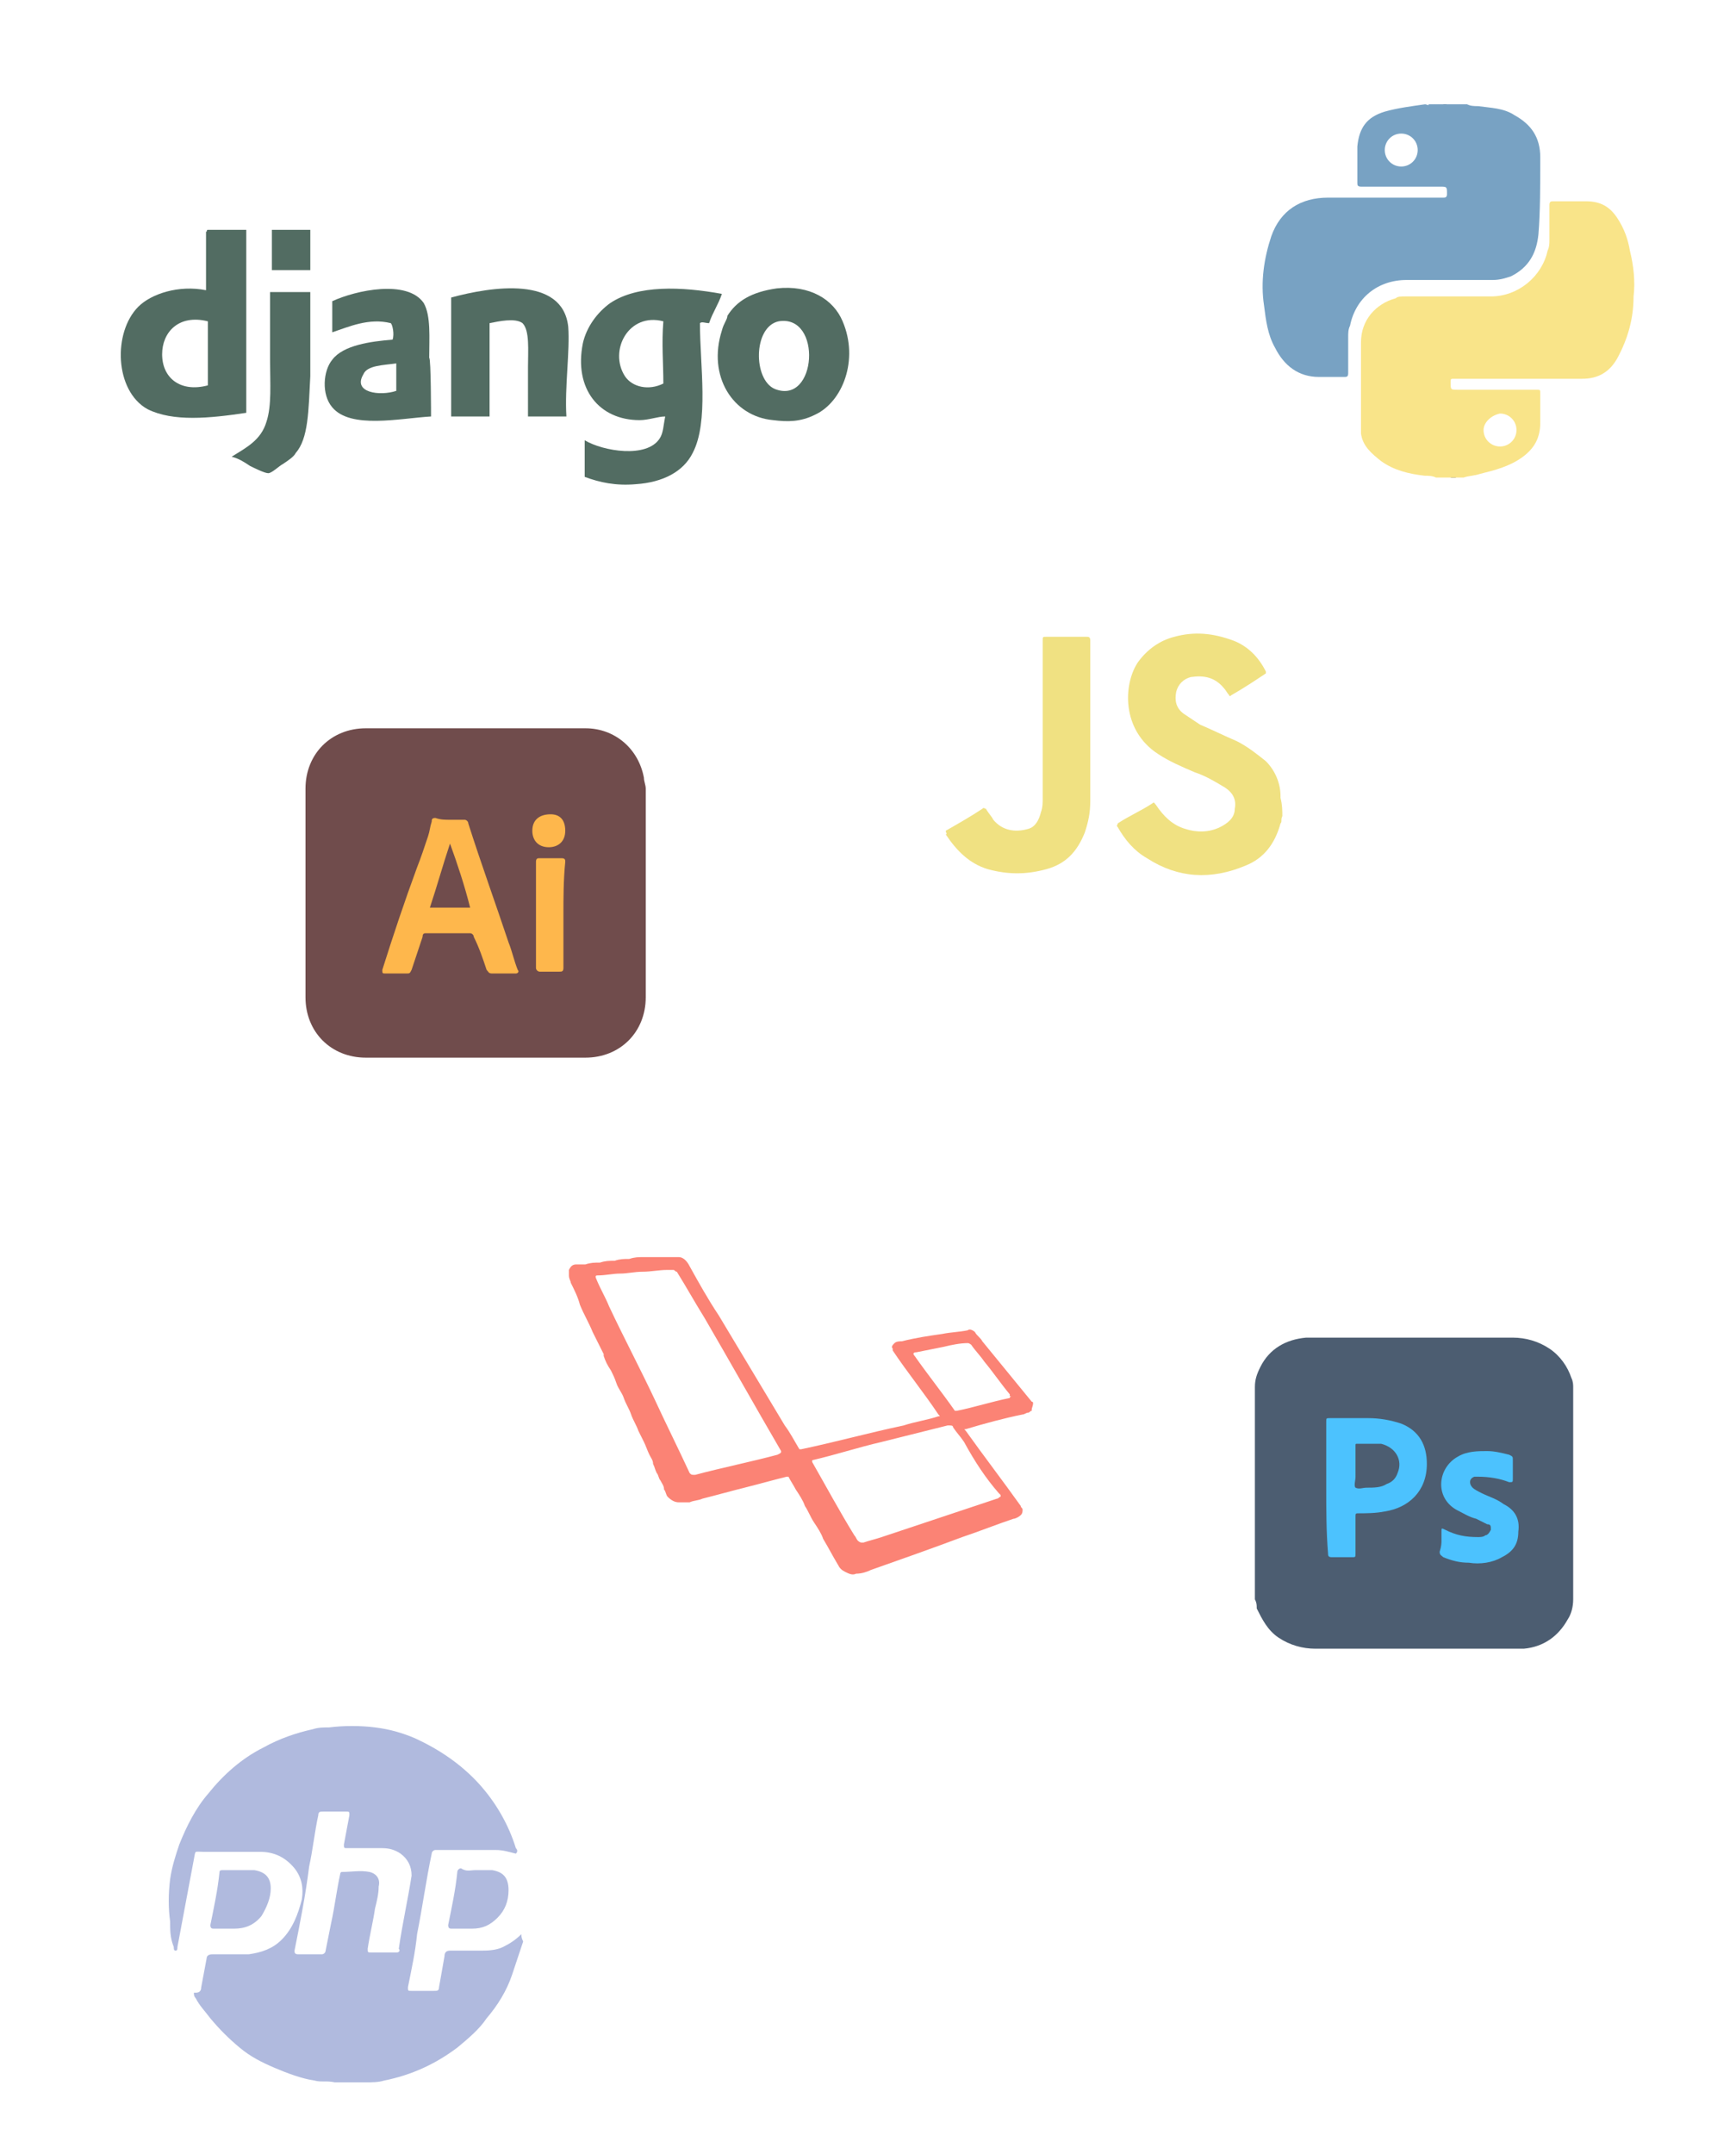 <?xml version="1.0" encoding="utf-8"?>
<!-- Generator: Adobe Illustrator 28.4.1, SVG Export Plug-In . SVG Version: 6.00 Build 0)  -->
<svg version="1.1" id="Layer_1" xmlns="http://www.w3.org/2000/svg" xmlns:xlink="http://www.w3.org/1999/xlink" x="0px" y="0px"
	 viewBox="0 0 94.9 117.7" style="enable-background:new 0 0 94.9 117.7;" xml:space="preserve">
<style type="text/css">
	.st0{opacity:0.7;}
	.st1{fill-rule:evenodd;clip-rule:evenodd;fill:#092E1F;}
	.st2{fill:#111111;}
	.st3{fill:#3A3A3A;}
	.st4{fill:#8B8B8B;}
	.st5{fill:#5D5D5D;}
	.st6{fill:#808080;}
	.st7{fill:#6B6B6B;}
	.st8{fill:#545454;}
	.st9{fill:#9F9F9F;}
	.st10{fill:#6E6E6E;}
	.st11{fill:#4B4B4B;}
	.st12{fill:#848484;}
	.st13{fill:#F7D857;}
	.st14{fill:#3E7AAA;}
	.st15{fill:#E9D44D;}
	.st16{fill:#330000;}
	.st17{fill:#FE9900;}
	.st18{opacity:0.7;fill:#FA4F3B;}
	.st19{fill:#001834;}
	.st20{fill:#00A8FE;}
	.st21{fill:#A4B0D9;}
	.st22{fill:#B8C1E1;}
	.st23{fill:#A5B1D9;}
	.st24{fill:#8E9DD0;}
</style>
<g id="New_Symbol_6">
</g>
<g id="layer1" transform="translate(121.063,-355.94)" class="st0">
	<path id="path2838" class="st1" d="M-112.2,375.3c0,1.3,1,2.1,2.5,1.7v-3.5C-111.3,373.1-112.2,374.1-112.2,375.3 M-109.7,368.5
		h2.1v10c-2,0.3-4,0.5-5.4-0.2c-1.8-1-1.9-4.2-0.5-5.6c0.7-0.7,2.2-1.2,3.7-0.9v-3.2C-109.7,368.6-109.8,368.5-109.7,368.5"/>
	<path id="path2840" class="st1" d="M-104.1,370.7h-2.1v-2.2h2.1V370.7z"/>
	<path id="path2844" class="st1" d="M-78.7,377.2c2.3,0.9,2.6-4.1,0.2-3.7C-79.9,373.8-79.9,376.7-78.7,377.2 M-78.6,371.7
		c1.8-0.2,3.1,0.6,3.6,1.8c0.9,2.1,0,4.4-1.5,5.1c-0.8,0.4-1.5,0.4-2.3,0.3c-2.2-0.2-3.6-2.4-2.8-4.9c0.1-0.4,0.3-0.6,0.3-0.8
		C-80.8,372.4-80,371.9-78.6,371.7"/>
	<path id="path2848" class="st1" d="M-101.2,376.4c-0.6,1,0.9,1.2,1.8,0.9v-1.5C-100.1,375.9-101,375.9-101.2,376.4 M-97.5,378.7
		c-1.7,0.1-4.4,0.7-5.4-0.5c-0.6-0.7-0.5-2,0-2.6c0.6-0.8,2.1-1,3.3-1.1c0.1-0.3,0-0.8-0.1-0.9c-1.2-0.3-2.3,0.2-3.2,0.5v-1.7
		c1.3-0.6,4.1-1.2,5,0.1c0.4,0.7,0.3,1.9,0.3,3C-97.5,375.5-97.5,378.7-97.5,378.7z"/>
	<path id="path2852" class="st1" d="M-90.1,378.7h-2.1V376c0-0.9,0.1-2-0.3-2.4c-0.4-0.3-1.3-0.1-1.8,0v5.1h-2.1v-6.5
		c2.2-0.6,6.1-1.2,6.4,1.6C-89.9,375.1-90.2,377.1-90.1,378.7"/>
	<path id="path2856" class="st1" d="M-86.9,376.5c0.4,0.6,1.3,0.8,2.1,0.4c0-1.1-0.1-2.2,0-3.4C-86.7,373-87.8,375.1-86.9,376.5
		 M-81.6,372c-0.2,0.6-0.5,1-0.7,1.6c-0.2,0-0.4-0.1-0.5,0c0,2.3,0.5,5.4-0.4,7.1c-0.5,1-1.6,1.6-3.1,1.7c-1.1,0.1-2-0.1-2.8-0.4v-2
		c1,0.6,3.4,1,4.1-0.1c0.2-0.3,0.2-0.7,0.3-1.2c-0.4,0-0.9,0.2-1.4,0.2c-2.2,0-3.6-1.7-3.1-4.2c0.2-0.9,0.8-1.7,1.5-2.2
		C-86.2,371.5-83.8,371.6-81.6,372"/>
	<path id="path2860" class="st1" d="M-104.1,371.9c0,1.6,0,2.7,0,4.6c-0.1,1.9-0.1,3.4-0.8,4.2c-0.1,0.2-0.4,0.4-0.7,0.6
		c-0.2,0.1-0.6,0.5-0.8,0.5c-0.2,0-0.8-0.3-1-0.4c-0.3-0.2-0.6-0.4-1-0.5c0.8-0.5,1.6-0.9,1.9-1.9c0.3-0.9,0.2-2.1,0.2-3.4
		c0-1.2,0-2.6,0-3.7L-104.1,371.9L-104.1,371.9z"/>
</g>
<g class="st0">
	<path class="st2" d="M79.3,26.1c0.1-0.1,0.2-0.1,0.3,0C79.5,26.1,79.4,26.1,79.3,26.1z"/>
	<path class="st2" d="M79.1,5.7c-0.1,0.1-0.2,0.1-0.2,0C79,5.7,79,5.7,79.1,5.7z"/>
	<path class="st3" d="M79.9,5.8c-0.1,0-0.1,0-0.2,0C79.8,5.7,79.8,5.7,79.9,5.8C79.9,5.8,79.9,5.8,79.9,5.8
		C79.9,5.8,79.9,5.8,79.9,5.8z"/>
	<path class="st4" d="M78.5,5.8c0,0-0.1,0-0.1,0C78.4,5.7,78.5,5.7,78.5,5.8C78.5,5.8,78.5,5.8,78.5,5.8C78.5,5.8,78.5,5.8,78.5,5.8
		z"/>
	<path class="st5" d="M79.9,5.8C79.9,5.8,79.9,5.8,79.9,5.8c0,0,0.1,0,0.1,0c0,0,0,0,0,0c0,0,0,0,0,0C80,5.8,79.9,5.8,79.9,5.8z"/>
	<path class="st6" d="M80,5.8C80,5.8,80,5.8,80,5.8c0,0,0.1,0,0.1,0c0,0,0,0,0,0s0,0,0,0C80.1,5.8,80,5.8,80,5.8z"/>
	<path class="st7" d="M78.5,5.8C78.5,5.8,78.5,5.8,78.5,5.8C78.6,5.7,78.6,5.7,78.5,5.8C78.6,5.8,78.6,5.8,78.5,5.8
		C78.6,5.8,78.6,5.8,78.5,5.8C78.6,5.8,78.6,5.8,78.5,5.8z"/>
	<path class="st8" d="M78.6,5.8C78.6,5.8,78.6,5.8,78.6,5.8C78.6,5.7,78.7,5.7,78.6,5.8C78.7,5.8,78.6,5.8,78.6,5.8z"/>
	<path class="st9" d="M80.1,5.8C80.1,5.8,80.1,5.8,80.1,5.8C80.1,5.7,80.2,5.7,80.1,5.8C80.2,5.8,80.2,5.8,80.1,5.8z"/>
	<path class="st10" d="M78.8,26.1C78.8,26.1,78.8,26.1,78.8,26.1C78.9,26.1,78.9,26.1,78.8,26.1C78.8,26.1,78.8,26.1,78.8,26.1
		C78.8,26.1,78.8,26.1,78.8,26.1z"/>
	<path class="st11" d="M78.8,26.1C78.8,26.1,78.8,26.1,78.8,26.1C78.9,26.1,78.9,26.1,78.8,26.1C78.9,26.1,78.9,26.1,78.8,26.1z"/>
	<path class="st12" d="M79.8,26.1C79.8,26.1,79.9,26,79.8,26.1C79.9,26.1,79.8,26.1,79.8,26.1z"/>
	<path class="st13" d="M89.1,13.7c-0.1-0.6-0.3-1.2-0.7-1.8c-0.4-0.6-0.9-0.9-1.7-0.9c-0.6,0-1.2,0-1.8,0c-0.1,0-0.2,0-0.2,0.2
		c0,0.6,0,1.3,0,1.9c0,0.2,0,0.4-0.1,0.6c-0.3,1.4-1.6,2.5-3.1,2.5c-1.6,0-3.1,0-4.7,0c-0.2,0-0.4,0-0.5,0.1
		c-1.1,0.3-1.9,1.2-1.9,2.4c0,1.5,0,3.1,0,4.6c0,0.1,0,0.3,0,0.4c0.1,0.7,0.6,1.1,1.1,1.5c0.7,0.5,1.5,0.7,2.4,0.8
		c0.2,0,0.4,0,0.6,0.1c0.1,0,0.1,0,0.2,0c0,0,0.1,0,0.1,0s0.1,0,0.1,0c0.1,0,0.2,0,0.4,0c0.1,0,0.2,0,0.3,0c0.1,0,0.2,0,0.2,0
		c0,0,0.1,0,0.1,0c0,0,0.1,0,0.1,0c0.3-0.1,0.6-0.1,0.9-0.2c0.8-0.2,1.6-0.4,2.3-0.9c0.7-0.5,1-1.1,1-1.9c0-0.5,0-1,0-1.6
		c0-0.2,0-0.2-0.2-0.2c-1.4,0-2.8,0-4.3,0c-0.4,0-0.4,0-0.4-0.4c0-0.2,0-0.2,0.2-0.2c2.3,0,4.7,0,7,0c0.9,0,1.5-0.4,1.9-1.1
		c0.6-1.1,0.9-2.2,0.9-3.4C89.4,15.4,89.3,14.5,89.1,13.7z M82,22.6c0.5,0,0.9,0.4,0.9,0.9s-0.4,0.9-0.9,0.9c-0.5,0-0.9-0.4-0.9-0.9
		C81.1,23.1,81.5,22.7,82,22.6z"/>
	<path class="st14" d="M84.2,8.6c0-1.1-0.5-1.8-1.4-2.3c-0.6-0.4-1.3-0.4-2-0.5c-0.2,0-0.4,0-0.6-0.1c0,0-0.1,0-0.1,0
		c0,0-0.1,0-0.1,0c0,0-0.1,0-0.1,0c0,0-0.1,0-0.1,0c-0.1,0-0.1,0-0.2,0c-0.2,0-0.4,0-0.6,0c-0.1,0-0.2,0-0.2,0c-0.1,0-0.1,0-0.2,0
		c0,0-0.1,0-0.1,0c0,0,0,0-0.1,0c0,0-0.1,0-0.1,0c-0.1,0-0.1,0-0.2,0c0,0.1-0.1,0-0.2,0c-0.7,0.1-1.5,0.2-2.2,0.4
		c-1,0.3-1.4,0.9-1.5,1.9c0,0.7,0,1.4,0,2c0,0.1,0,0.2,0.2,0.2c1.4,0,2.9,0,4.3,0c0.4,0,0.4,0,0.4,0.4c0,0.2-0.1,0.2-0.2,0.2
		c-2.1,0-4.2,0-6.3,0c-1.5,0-2.6,0.7-3.1,2.1c-0.4,1.2-0.6,2.5-0.4,3.8c0.1,0.8,0.2,1.6,0.6,2.3c0.5,1,1.3,1.6,2.4,1.6
		c0.5,0,0.9,0,1.4,0c0.1,0,0.2,0,0.2-0.2c0-0.7,0-1.3,0-2c0-0.2,0-0.4,0.1-0.6c0.3-1.5,1.5-2.5,3.1-2.5c1.6,0,3.1,0,4.7,0
		c0.4,0,0.7-0.1,1-0.2c1-0.5,1.4-1.3,1.5-2.3C84.2,11.6,84.2,10.1,84.2,8.6z M76.6,9.1c-0.5,0-0.9-0.4-0.9-0.9
		c0-0.5,0.4-0.9,0.9-0.9c0.5,0,0.9,0.4,0.9,0.9C77.5,8.7,77.1,9.1,76.6,9.1z"/>
</g>
<g class="st0">
	<path class="st15" d="M70.1,44.6C70,44.8,70.1,44.9,70,45c-0.3,1.1-0.9,1.9-1.9,2.3c-1.9,0.8-3.7,0.7-5.4-0.4
		c-0.7-0.4-1.2-1-1.6-1.7c-0.1-0.1,0-0.1,0-0.2c0.6-0.4,1.3-0.7,1.9-1.1c0.1-0.1,0.1,0,0.2,0.1c0.4,0.6,0.9,1.1,1.6,1.3
		c0.6,0.2,1.3,0.2,1.9-0.1c0.4-0.2,0.8-0.5,0.8-1c0.1-0.5-0.1-0.9-0.6-1.2c-0.5-0.3-1-0.6-1.6-0.8c-0.7-0.3-1.4-0.6-2-1
		c-2-1.3-1.9-3.8-1.1-5c0.5-0.7,1.2-1.2,2-1.4c1.1-0.3,2.1-0.2,3.2,0.2c0.8,0.3,1.4,0.9,1.8,1.7c0,0.1,0,0.1,0,0.1
		c-0.6,0.4-1.2,0.8-1.9,1.2c-0.1,0.1-0.1,0-0.1,0c-0.1-0.1-0.2-0.3-0.3-0.4c-0.5-0.6-1.1-0.7-1.8-0.6c-0.4,0.1-0.7,0.4-0.8,0.8
		c-0.1,0.5,0,0.9,0.4,1.2c0.3,0.2,0.6,0.4,0.9,0.6c0.7,0.3,1.3,0.6,2,0.9c0.6,0.3,1.1,0.7,1.6,1.1c0.5,0.5,0.8,1.2,0.8,1.9
		c0,0,0,0.1,0,0.1C70.1,44,70.1,44.3,70.1,44.6z"/>
	<path class="st15" d="M51.7,45.4c0.7-0.4,1.4-0.8,2-1.2c0.1-0.1,0.1,0,0.2,0c0.1,0.2,0.3,0.4,0.4,0.6c0.5,0.6,1.2,0.7,1.9,0.5
		c0.4-0.1,0.6-0.5,0.7-0.9c0.1-0.3,0.1-0.5,0.1-0.8c0-2.9,0-5.7,0-8.6c0-0.2,0-0.2,0.2-0.2c0.7,0,1.5,0,2.2,0c0.1,0,0.2,0,0.2,0.2
		c0,2.9,0,5.9,0,8.8c0,0.6-0.1,1.1-0.3,1.7c-0.4,1-1,1.7-2.1,2c-1.1,0.3-2.1,0.3-3.2,0c-1-0.3-1.7-1-2.3-1.9
		C51.8,45.6,51.7,45.5,51.7,45.4C51.7,45.4,51.7,45.4,51.7,45.4z"/>
</g>
<g class="st0">
	<path class="st16" d="M26,39.8c2,0,4,0,6,0c1.6,0,2.9,1.1,3.2,2.7c0,0.2,0.1,0.4,0.1,0.6c0,3.8,0,7.6,0,11.4c0,1.9-1.4,3.3-3.3,3.3
		c-4,0-8,0-12,0c-1.9,0-3.3-1.4-3.3-3.3c0-3.8,0-7.6,0-11.4c0-1.9,1.4-3.3,3.3-3.3C22,39.8,24,39.8,26,39.8z"/>
	<path class="st17" d="M24.6,44.8c0.3,0,0.5,0,0.8,0c0.1,0,0.2,0.1,0.2,0.2c0.7,2.2,1.5,4.4,2.2,6.5c0.2,0.5,0.3,1,0.5,1.5
		c0.1,0.1,0,0.2-0.1,0.2c-0.4,0-0.9,0-1.3,0c-0.2,0-0.2-0.1-0.3-0.2c-0.2-0.6-0.4-1.2-0.7-1.8c0-0.1-0.1-0.2-0.2-0.2
		c-0.8,0-1.6,0-2.4,0c-0.1,0-0.2,0-0.2,0.2c-0.2,0.6-0.4,1.2-0.6,1.8c-0.1,0.2-0.1,0.2-0.3,0.2c-0.4,0-0.7,0-1.1,0
		c-0.2,0-0.2,0-0.2-0.2c0.6-1.9,1.2-3.7,1.9-5.6c0.2-0.5,0.4-1.1,0.6-1.7c0.1-0.3,0.1-0.5,0.2-0.8c0-0.1,0-0.2,0.2-0.2
		C24.1,44.8,24.3,44.8,24.6,44.8z"/>
	<path class="st17" d="M30.8,50c0,1,0,1.9,0,2.9c0,0.2-0.1,0.2-0.2,0.2c-0.4,0-0.8,0-1.1,0c-0.1,0-0.2-0.1-0.2-0.2
		c0-1.9,0-3.9,0-5.8c0-0.2,0.1-0.2,0.2-0.2c0.4,0,0.8,0,1.2,0c0.2,0,0.2,0.1,0.2,0.2C30.8,48.1,30.8,49.1,30.8,50z"/>
	<path class="st17" d="M30.9,45.4c0,0.6-0.4,0.9-0.9,0.9c-0.6,0-0.9-0.4-0.9-0.9c0-0.6,0.4-0.9,1-0.9C30.6,44.5,30.9,44.8,30.9,45.4
		z"/>
	<path class="st16" d="M25.7,49.6c-0.7,0-1.4,0-2.2,0c0.4-1.2,0.7-2.3,1.1-3.5C25,47.2,25.4,48.4,25.7,49.6z"/>
</g>
<path class="st18" d="M56.4,76.6c-0.9-1.1-1.8-2.2-2.7-3.3c-0.1-0.2-0.3-0.3-0.4-0.5c-0.1-0.1-0.3-0.2-0.4-0.1
	c-0.5,0.1-0.9,0.1-1.4,0.2c-0.7,0.1-1.4,0.2-2.2,0.4c-0.1,0-0.3,0-0.4,0.1c-0.1,0.1-0.2,0.2-0.1,0.3c0,0,0,0,0,0.1
	c0.8,1.2,1.7,2.3,2.5,3.5c0.1,0.1,0.1,0.1,0,0.1c-0.6,0.2-1.3,0.3-1.9,0.5c-1.9,0.4-3.7,0.9-5.6,1.3c-0.1,0-0.1,0-0.1,0
	c-0.3-0.5-0.5-0.9-0.8-1.3c-1.2-2-2.4-4-3.6-6c-0.6-0.9-1.1-1.8-1.6-2.7c-0.1-0.2-0.3-0.5-0.6-0.5c-0.1,0-0.2,0-0.3,0c0,0,0,0-0.1,0
	c0,0-0.1,0-0.1,0c-0.1,0-0.2,0-0.3,0c-0.2,0-0.3,0-0.5,0c-0.2,0-0.4,0-0.6,0c-0.3,0-0.5,0-0.8,0.1c-0.3,0-0.5,0-0.8,0.1
	c-0.3,0-0.5,0-0.8,0.1c-0.3,0-0.5,0-0.8,0.1c-0.2,0-0.3,0-0.5,0c-0.2,0-0.3,0.1-0.4,0.3c0,0.1,0,0.2,0,0.3c0,0.2,0.1,0.3,0.1,0.4
	c0.2,0.4,0.4,0.8,0.5,1.2c0.2,0.5,0.5,1,0.7,1.5c0.2,0.4,0.4,0.8,0.6,1.2c0,0,0,0,0,0.1c0.1,0.3,0.2,0.5,0.4,0.8
	c0.1,0.2,0.2,0.4,0.3,0.7c0.1,0.3,0.3,0.5,0.4,0.8c0.1,0.3,0.3,0.6,0.4,0.9c0.1,0.3,0.3,0.6,0.4,0.9c0.1,0.2,0.2,0.4,0.3,0.6
	c0.1,0.2,0.2,0.5,0.3,0.7c0.1,0.2,0.2,0.3,0.2,0.5c0.1,0.2,0.1,0.3,0.2,0.5c0.1,0.1,0.1,0.3,0.2,0.4c0.1,0.2,0.2,0.3,0.2,0.5
	c0.1,0.1,0.1,0.3,0.2,0.4c0.2,0.2,0.4,0.3,0.6,0.3c0,0,0,0,0.1,0l0,0c0.1,0,0.1,0,0.2,0l0,0l0,0c0,0,0,0,0.1,0c0.1,0,0.1,0,0.2,0
	c0.2-0.1,0.5-0.1,0.7-0.2c0.8-0.2,1.5-0.4,2.3-0.6c0.8-0.2,1.5-0.4,2.3-0.6c0,0,0.1,0,0.1,0c0.1,0.2,0.3,0.5,0.4,0.7
	c0.2,0.3,0.4,0.6,0.5,0.9c0.2,0.3,0.3,0.6,0.5,0.9c0.2,0.3,0.4,0.6,0.5,0.9c0.3,0.5,0.5,0.9,0.8,1.4c0.1,0.2,0.2,0.3,0.4,0.4
	c0.2,0.1,0.4,0.2,0.6,0.1c0.3,0,0.6-0.1,0.8-0.2c1.7-0.6,3.4-1.2,5-1.8c0.9-0.3,1.9-0.7,2.8-1c0.1,0,0.3-0.1,0.4-0.2
	c0.1-0.1,0.1-0.2,0.1-0.3c0-0.1-0.1-0.1-0.1-0.2c-1-1.4-2-2.7-3-4.1c-0.1-0.1-0.1-0.1,0-0.1c1-0.3,2.1-0.6,3.1-0.8
	c0.1,0,0.2-0.1,0.3-0.1c0.1,0,0.1-0.1,0.2-0.1c0,0,0-0.1,0-0.1C56.5,76.7,56.5,76.6,56.4,76.6z M42.5,79.5c-1.5,0.4-3,0.7-4.5,1.1
	c-0.2,0-0.2,0-0.3-0.1c-0.6-1.3-1.3-2.7-1.9-4c-0.8-1.7-1.7-3.4-2.5-5.1c-0.2-0.5-0.5-1-0.7-1.5c0,0,0,0,0,0c-0.1-0.2,0-0.2,0.1-0.2
	c0.4,0,0.8-0.1,1.2-0.1c0.4,0,0.8-0.1,1.2-0.1c0.5,0,0.9-0.1,1.4-0.1c0.1,0,0.2,0,0.3,0c0.1,0,0.1,0.1,0.2,0.1
	c0.5,0.8,1,1.7,1.5,2.5c1.4,2.4,2.8,4.9,4.2,7.3C42.7,79.4,42.7,79.4,42.5,79.5z M54.6,81.6c0,0,0.1,0.1,0.1,0.1c0,0.1,0,0.1,0,0.1
	c-0.1,0-0.1,0.1-0.2,0.1c-2.1,0.7-4.2,1.4-6.3,2.1c-0.3,0.1-0.7,0.2-1,0.3c0,0-0.1,0-0.1,0c-0.1,0-0.2-0.1-0.2-0.1
	c-0.1-0.1-0.1-0.2-0.2-0.3c-0.8-1.3-1.5-2.6-2.3-4c0-0.1,0-0.1,0-0.1c1.3-0.3,2.5-0.7,3.8-1c1.2-0.3,2.4-0.6,3.6-0.9
	c0,0,0.1,0,0.1,0c0.1,0,0.2,0,0.2,0.1c0.2,0.3,0.4,0.5,0.6,0.8C53.3,79.9,53.9,80.8,54.6,81.6z M55.3,76.3c0,0-0.1,0-0.1,0.1
	c-1,0.2-1.9,0.5-2.9,0.7c0,0-0.1,0-0.1,0c-0.7-1-1.5-2-2.2-3c-0.1-0.1-0.1-0.2,0.1-0.2c0.5-0.1,1-0.2,1.5-0.3
	c0.4-0.1,0.9-0.2,1.3-0.2c0,0,0,0,0,0c0.1,0,0.2,0.1,0.2,0.1c0.2,0.3,0.5,0.6,0.7,0.9c0.5,0.6,0.9,1.2,1.4,1.8c0,0,0,0,0,0.1
	C55.4,76.3,55.3,76.3,55.3,76.3z"/>
<g class="st0">
	<path class="st19" d="M86,75.8c0,3.9,0,7.7,0,11.6c0,0.4-0.1,0.8-0.3,1.1c-0.5,0.9-1.3,1.5-2.4,1.6c-0.3,0-0.6,0-0.9,0
		c-3.5,0-7,0-10.5,0c-0.7,0-1.4-0.2-2-0.6c-0.6-0.4-0.9-1-1.2-1.6c0-0.2,0-0.3-0.1-0.5c0-3.9,0-7.7,0-11.6c0-0.4,0.1-0.7,0.3-1.1
		c0.5-1,1.4-1.5,2.5-1.6c0.3,0,0.6,0,0.8,0c3.5,0,7,0,10.5,0c0.7,0,1.4,0.2,2,0.6c0.6,0.4,1,1,1.2,1.6C86,75.5,86,75.7,86,75.8z"/>
	<path class="st20" d="M72.5,81.3c0-1.2,0-2.4,0-3.6c0-0.2,0-0.2,0.2-0.2c0.7,0,1.4,0,2.1,0c0.6,0,1.2,0.1,1.8,0.3
		C77.6,78.2,78,79,78,80c0,1.5-1,2.4-2.3,2.6c-0.5,0.1-1,0.1-1.4,0.1c-0.2,0-0.2,0-0.2,0.2c0,0.7,0,1.3,0,2c0,0.2,0,0.2-0.2,0.2
		c-0.4,0-0.8,0-1.1,0c-0.2,0-0.2-0.1-0.2-0.2C72.5,83.7,72.5,82.5,72.5,81.3z"/>
	<path class="st20" d="M78.8,84.2c0-0.2,0-0.4,0-0.5c0-0.2,0-0.2,0.2-0.1c0.6,0.3,1.1,0.4,1.8,0.4c0.1,0,0.3,0,0.4-0.1
		c0.1,0,0.2-0.1,0.3-0.3c0-0.2,0-0.3-0.2-0.3c-0.2-0.1-0.4-0.2-0.6-0.3c-0.4-0.1-0.7-0.3-1.1-0.5c-1.2-0.7-1-2.3,0.1-2.9
		c0.5-0.3,1.1-0.3,1.6-0.3c0.4,0,0.8,0.1,1.2,0.2c0.2,0.1,0.2,0.1,0.2,0.3c0,0.3,0,0.6,0,1c0,0.2,0,0.2-0.2,0.2
		c-0.5-0.2-1.1-0.3-1.7-0.3c-0.1,0-0.1,0-0.2,0c-0.3,0.1-0.3,0.4-0.1,0.6c0.1,0.1,0.3,0.2,0.5,0.3c0.4,0.2,0.8,0.3,1.2,0.6
		c0.6,0.3,0.9,0.8,0.8,1.5c0,0.7-0.3,1.1-0.9,1.4c-0.5,0.3-1.2,0.4-1.8,0.3c-0.5,0-0.9-0.1-1.4-0.3c-0.1-0.1-0.2-0.1-0.2-0.3
		C78.8,84.5,78.8,84.3,78.8,84.2z"/>
	<path class="st19" d="M74.1,80.1c0-0.4,0-0.7,0-1.1c0-0.1,0-0.1,0.1-0.1c0.4,0,0.8,0,1.3,0c0.8,0.2,1.2,0.9,0.9,1.6
		c-0.1,0.3-0.3,0.5-0.6,0.6c-0.3,0.2-0.7,0.2-1.1,0.2c-0.2,0-0.4,0.1-0.6,0c-0.1-0.1,0-0.4,0-0.6C74.1,80.5,74.1,80.3,74.1,80.1z"/>
</g>
<g class="st0">
	<path class="st21" d="M19.1,113.6c0.1-0.1,0.2-0.1,0.3,0C19.3,113.6,19.2,113.6,19.1,113.6z"/>
	<path class="st22" d="M18.4,113.6c0.1-0.1,0.2,0,0.3,0c0,0,0,0,0,0C18.6,113.6,18.5,113.6,18.4,113.6z"/>
	<path class="st23" d="M18.7,113.6C18.7,113.6,18.7,113.6,18.7,113.6c0.1,0,0.1,0,0.2,0C18.8,113.6,18.7,113.6,18.7,113.6z"/>
	<path class="st24" d="M28.5,105.7C28.4,105.7,28.4,105.7,28.5,105.7c-0.3,0.3-0.6,0.5-1,0.7c-0.4,0.2-0.9,0.2-1.3,0.2
		c-0.5,0-1.1,0-1.6,0c-0.2,0-0.3,0.1-0.3,0.3c-0.1,0.6-0.2,1.1-0.3,1.7c0,0.2-0.1,0.2-0.3,0.2c-0.4,0-0.8,0-1.2,0
		c-0.2,0-0.2,0-0.2-0.2c0.2-1,0.4-1.9,0.5-2.9c0.3-1.5,0.5-3,0.8-4.4c0-0.1,0.1-0.2,0.2-0.2c1.1,0,2.2,0,3.3,0
		c0.4,0,0.7,0.1,1.1,0.2c0,0,0,0,0,0c0.1-0.1,0.1-0.2,0-0.3c-0.4-1.3-1.1-2.5-2-3.5c-1-1.1-2.2-1.9-3.5-2.5
		c-0.7-0.3-1.4-0.5-2.2-0.6c-0.8-0.1-1.7-0.1-2.5,0c-0.3,0-0.6,0-0.9,0.1c-0.9,0.2-1.8,0.5-2.7,1c-1.2,0.6-2.2,1.5-3,2.5
		c-0.7,0.8-1.2,1.8-1.6,2.8c-0.2,0.6-0.4,1.2-0.5,1.9c-0.1,0.8-0.1,1.6,0,2.3c0,0.5,0,0.9,0.2,1.4c0,0.1,0,0.2,0.1,0.2l0,0
		c0,0,0,0,0,0c0.1,0,0.1-0.1,0.1-0.2c0.3-1.6,0.6-3.2,0.9-4.8c0.1-0.5,0-0.4,0.5-0.4c1,0,2.1,0,3.1,0c0.8,0,1.4,0.3,1.9,0.9
		c0.4,0.5,0.5,1.1,0.4,1.7c-0.2,0.8-0.5,1.6-1.1,2.2c-0.5,0.5-1.1,0.7-1.8,0.8c-0.7,0-1.3,0-2,0c-0.2,0-0.3,0.1-0.3,0.2
		c-0.1,0.5-0.2,1.1-0.3,1.6c0,0.2-0.1,0.3-0.3,0.3c0,0,0,0-0.1,0c0,0,0,0,0,0c0,0.1,0,0.2,0.1,0.3c0.2,0.4,0.5,0.7,0.8,1.1
		c0.5,0.6,1,1.1,1.6,1.6c0.6,0.5,1.2,0.8,1.9,1.1c0.7,0.3,1.5,0.6,2.2,0.7c0.3,0.1,0.7,0,1.1,0.1c0.1,0,0.1,0,0.2,0
		c0.1,0,0.2,0,0.3,0c0.1,0,0.1,0,0.2,0c0.1,0,0.2,0,0.3,0c0.1,0,0.2,0,0.3,0c0.1,0,0.2,0,0.3,0c0,0,0.1,0,0.1,0c0.3,0,0.7,0,1-0.1
		c1.5-0.3,2.8-0.9,4-1.8c0.6-0.5,1.2-1,1.6-1.6c0.6-0.7,1.1-1.5,1.4-2.4c0.2-0.6,0.4-1.2,0.6-1.8C28.5,105.9,28.5,105.8,28.5,105.7z
		 M21.7,106.7c-0.2,0-0.5,0-0.7,0c-0.2,0-0.4,0-0.7,0c-0.2,0-0.2,0-0.2-0.2c0.1-0.7,0.3-1.5,0.4-2.2c0.1-0.4,0.2-0.8,0.2-1.2
		c0.1-0.4-0.1-0.7-0.5-0.8c-0.5-0.1-1,0-1.5,0c-0.1,0-0.1,0.1-0.1,0.1c-0.2,0.9-0.3,1.8-0.5,2.7c-0.1,0.5-0.2,1-0.3,1.5
		c0,0.1-0.1,0.2-0.2,0.2c-0.4,0-0.9,0-1.3,0c-0.2,0-0.2-0.1-0.2-0.2c0.3-1.5,0.6-3,0.8-4.6c0.2-0.9,0.3-1.9,0.5-2.8
		c0-0.2,0.1-0.2,0.3-0.2c0.4,0,0.8,0,1.2,0c0.2,0,0.2,0,0.2,0.2c-0.1,0.5-0.2,1.1-0.3,1.6c0,0.2,0,0.2,0.2,0.2c0.6,0,1.3,0,1.9,0
		c0.4,0,0.7,0.1,1,0.3c0.4,0.3,0.6,0.7,0.6,1.2c-0.2,1.3-0.5,2.6-0.7,4C21.9,106.6,21.8,106.7,21.7,106.7z"/>
	<path class="st24" d="M26,102.2c0.3,0,0.6,0,0.9,0c0.6,0.1,0.9,0.4,0.9,1.1c0,0.6-0.2,1.1-0.6,1.5c-0.4,0.4-0.8,0.6-1.4,0.6
		c-0.3,0-0.7,0-1.1,0c-0.1,0-0.2,0-0.2-0.2c0.2-1,0.4-1.9,0.5-2.9c0-0.1,0.1-0.2,0.2-0.2C25.5,102.3,25.7,102.2,26,102.2z"/>
	<path class="st24" d="M13,102.2c0.3,0,0.6,0,0.9,0c0.6,0.1,0.9,0.4,0.9,1c0,0.5-0.2,1-0.5,1.5c-0.4,0.5-0.9,0.7-1.5,0.7
		c-0.4,0-0.7,0-1.1,0c-0.1,0-0.2,0-0.2-0.2c0.2-1,0.4-1.9,0.5-2.9c0-0.1,0.1-0.1,0.2-0.1C12.5,102.2,12.7,102.2,13,102.2z"/>
</g>
</svg>
